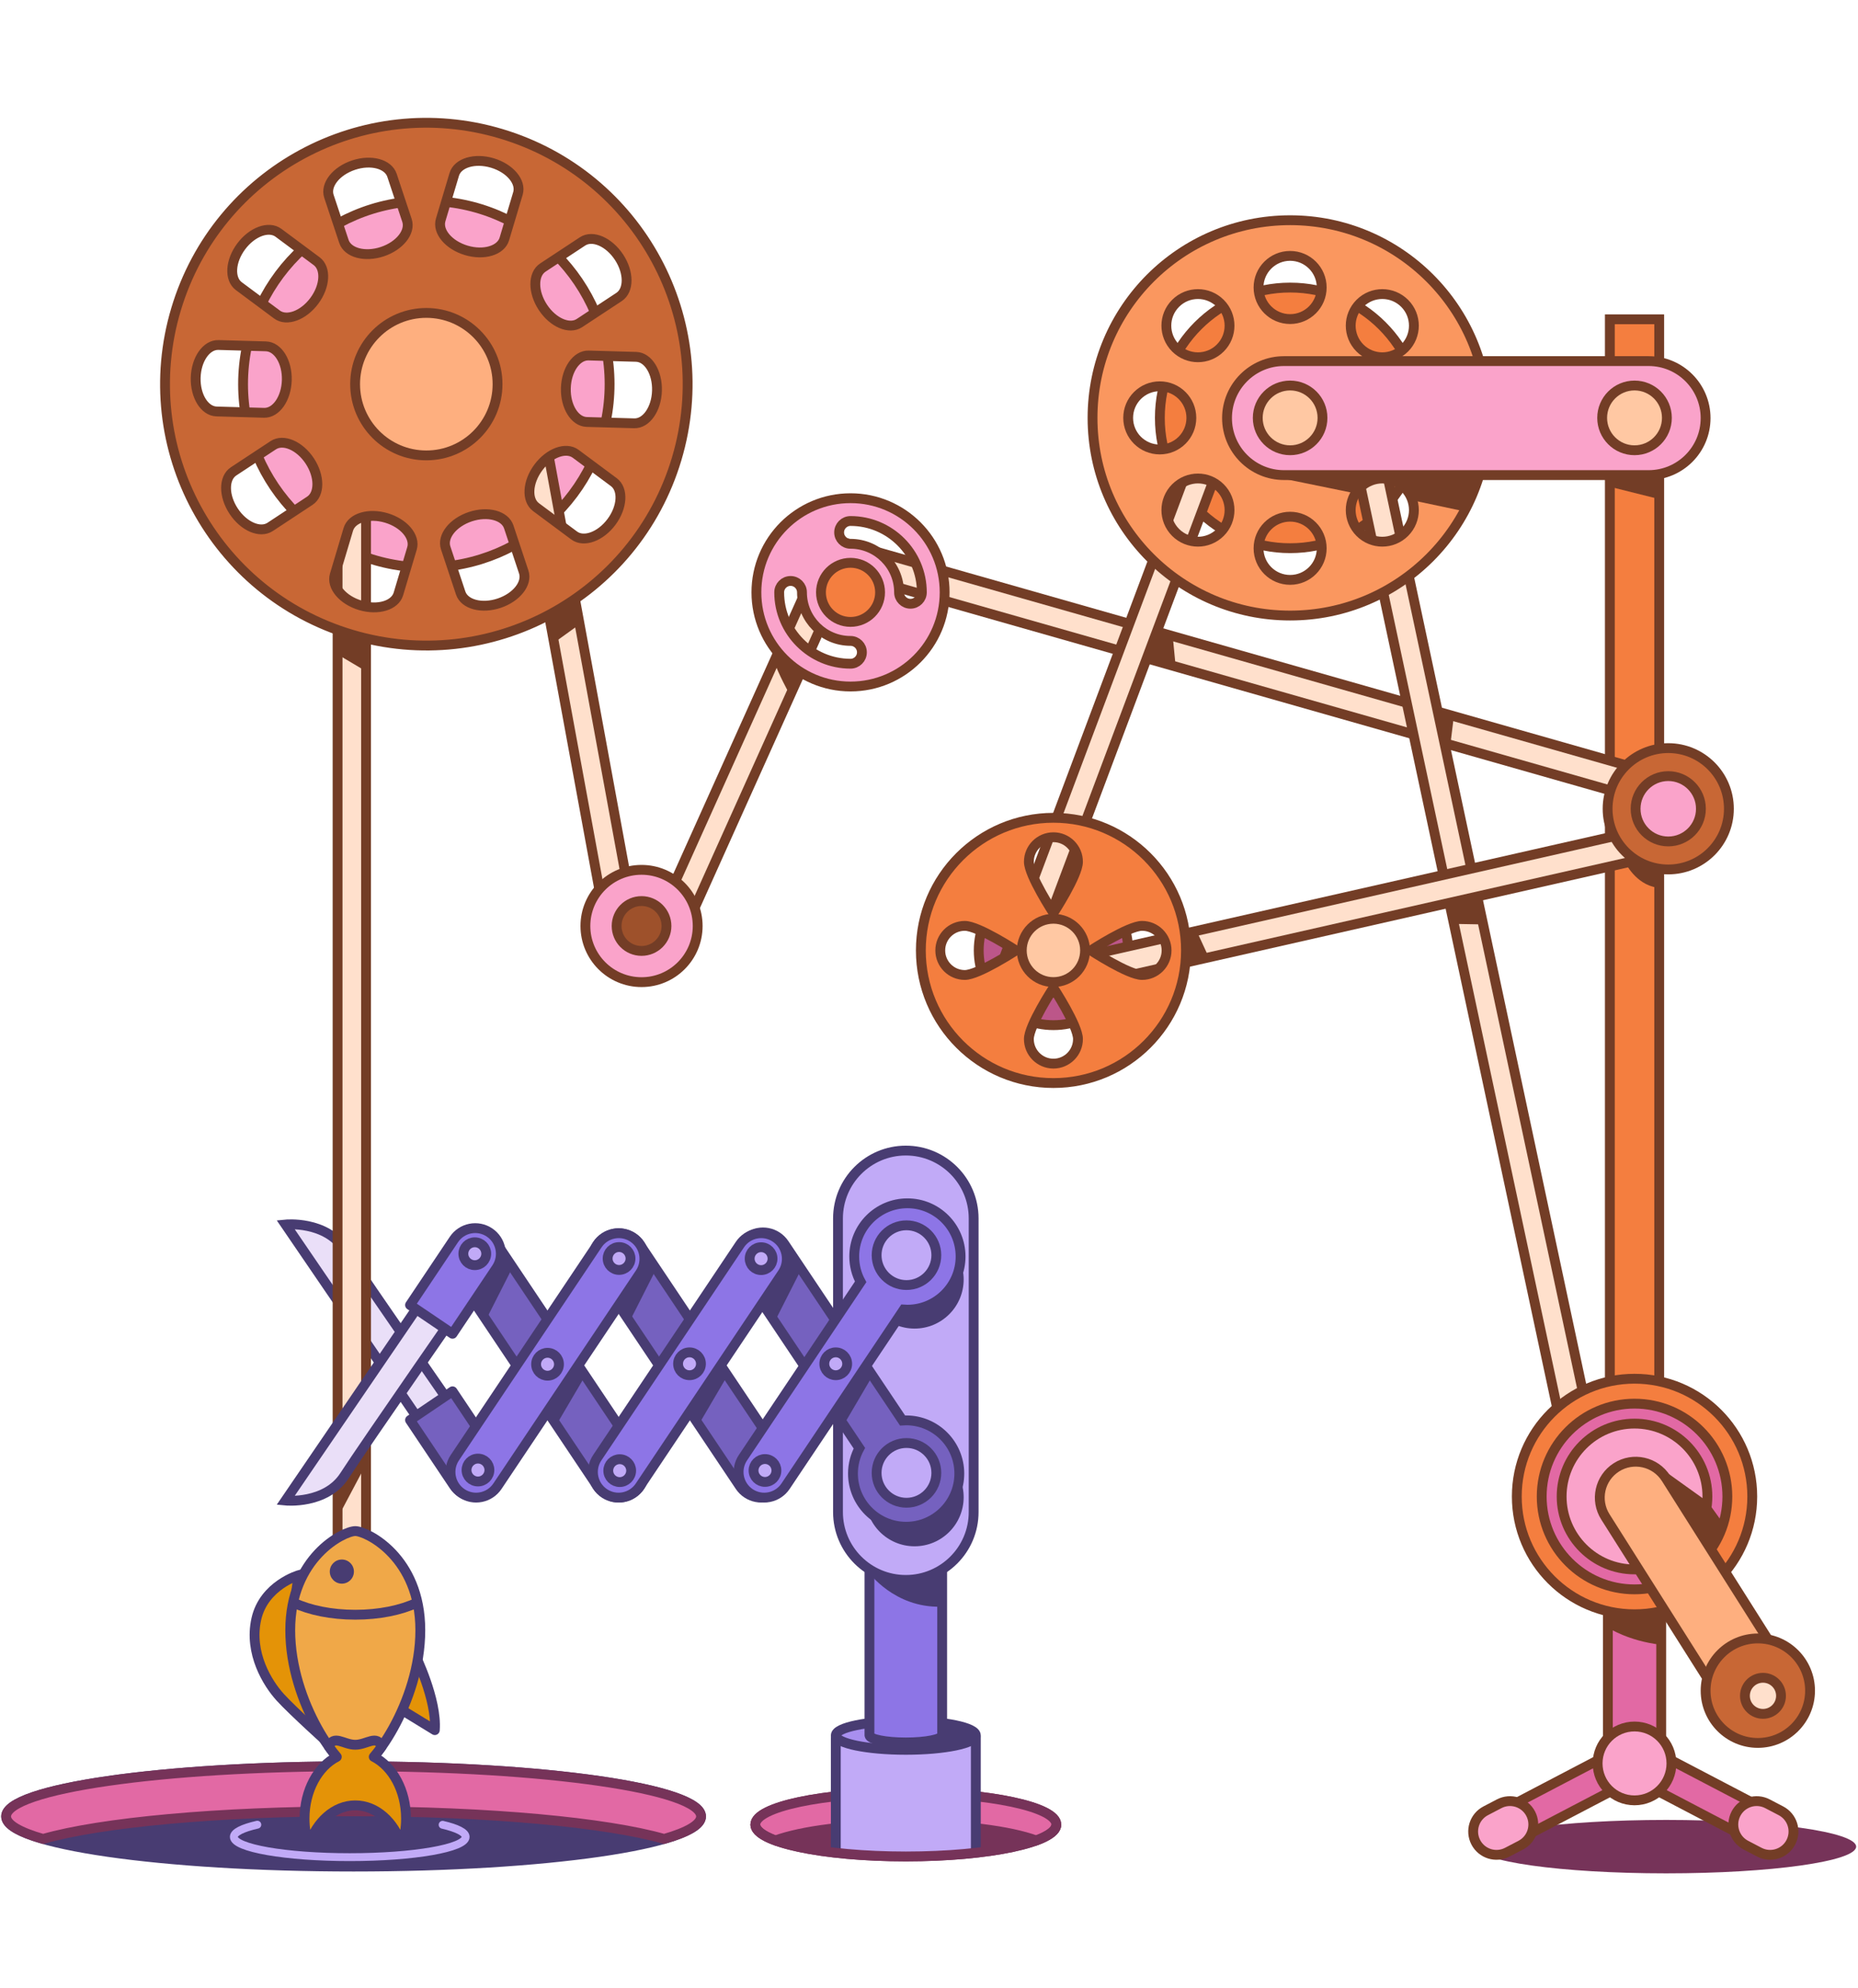 <?xml version="1.0" encoding="utf-8"?>
<svg xmlns="http://www.w3.org/2000/svg" width="373" height="399" viewBox="0 0 373 399" fill="none">
<path d="M83.32 332.085C83.32 332.085 87.765 341.092 87.289 347.21L79.509 342.451L83.32 332.085Z" fill="#E49307" stroke="#483C72" stroke-width="1.975" stroke-miterlimit="10" stroke-linejoin="round"/>
<path d="M60.054 316.082C60.054 316.082 52.971 318.106 51.453 324.936C49.935 331.766 53.73 337.837 56.26 340.619C58.789 343.402 66.378 350.232 66.378 350.232C66.378 350.232 56.766 328.73 60.054 316.082Z" fill="#E49307" stroke="#483C72" stroke-width="1.975" stroke-miterlimit="10"/>
<path d="M181.847 372.561C198.531 372.561 212.057 369.693 212.057 366.156C212.057 362.619 198.531 359.752 181.847 359.752C165.162 359.752 151.636 362.619 151.636 366.156C151.636 369.693 165.162 372.561 181.847 372.561Z" fill="#763359" stroke="#763359" stroke-width="1.975" stroke-miterlimit="10"/>
<path d="M155.67 369.353C160.889 367.435 170.654 366.144 181.847 366.144C193.039 366.144 202.803 367.436 208.023 369.353C210.584 368.412 212.057 367.321 212.057 366.157C212.057 362.62 198.532 359.753 181.847 359.753C165.162 359.753 151.636 362.62 151.636 366.157C151.636 367.321 153.109 368.412 155.67 369.353Z" fill="#E269A4" stroke="#763359" stroke-width="1.975" stroke-miterlimit="10"/>
<path d="M95.886 289.607L89.953 293.535L57.321 245.741C57.321 245.741 65.43 244.924 69.172 250.75C72.914 256.576 95.886 289.607 95.886 289.607Z" fill="#EADFF8" stroke="#483C72" stroke-width="1.975" stroke-miterlimit="10"/>
<path d="M90.844 279.214L82.317 284.982L91.122 298.131C92.703 300.493 95.9 301.126 98.263 299.545C100.625 297.963 101.257 294.766 99.676 292.404L90.844 279.214Z" fill="#7561BF" stroke="#483C72" stroke-width="1.975" stroke-miterlimit="10" stroke-linejoin="round"/>
<path d="M85.587 113.886C105.906 113.886 122.378 97.414 122.378 77.095C122.378 56.776 105.906 40.304 85.587 40.304C65.268 40.304 48.796 56.776 48.796 77.095C48.796 97.414 65.268 113.886 85.587 113.886Z" fill="#FAA3CA" stroke="#733D26" stroke-width="1.975" stroke-miterlimit="10"/>
<path d="M127.921 188.255L104.256 59.372L98.631 60.405L122.295 189.288L127.921 188.255Z" fill="#FFE0CC" stroke="#733D26" stroke-width="1.975" stroke-miterlimit="10"/>
<path d="M169.128 116.194L163.913 113.848L129.051 191.376L134.266 193.721L169.128 116.194Z" fill="#FFE0CC" stroke="#733D26" stroke-width="1.975" stroke-miterlimit="10"/>
<path d="M333.093 64.08H323.181V292.07H333.093V64.08Z" fill="#F47E3F" stroke="#733D26" stroke-width="1.975" stroke-miterlimit="10"/>
<path d="M70.984 374.595C109.509 374.595 140.739 370.089 140.739 364.53C140.739 358.972 109.509 354.466 70.984 354.466C32.459 354.466 1.228 358.972 1.228 364.53C1.228 370.089 32.459 374.595 70.984 374.595Z" fill="#483C72" stroke="#483C72" stroke-width="1.975" stroke-miterlimit="10"/>
<path d="M337.432 162.651L169.316 114.787L170.767 109.255L338.883 157.119L337.432 162.651Z" fill="#FFE0CC" stroke="#733D26" stroke-width="1.975" stroke-miterlimit="10"/>
<path d="M334.488 375.953C355.553 375.953 372.63 373.553 372.63 370.592C372.63 367.632 355.553 365.232 334.488 365.232C313.423 365.232 296.347 367.632 296.347 370.592C296.347 373.553 313.423 375.953 334.488 375.953Z" fill="#763359"/>
<path d="M304.977 369.115C303.331 369.976 301.299 369.34 300.438 367.694C299.577 366.048 300.213 364.016 301.859 363.155L323.315 351.929C324.961 351.068 326.993 351.704 327.854 353.35C328.716 354.996 328.079 357.028 326.433 357.889L304.977 369.115Z" fill="#E269A4" stroke="#733D26" stroke-width="1.975" stroke-miterlimit="10"/>
<path d="M351.297 369.115C352.943 369.976 354.975 369.34 355.836 367.694C356.697 366.048 356.061 364.016 354.415 363.155L332.959 351.929C331.313 351.068 329.281 351.704 328.42 353.35C327.559 354.996 328.195 357.028 329.841 357.889L351.297 369.115Z" fill="#E269A4" stroke="#733D26" stroke-width="1.975" stroke-miterlimit="10"/>
<path d="M333.49 351.422C333.49 354.378 331.093 356.774 328.137 356.774C325.182 356.774 322.785 354.378 322.785 351.422V309.014C322.785 306.058 325.181 303.662 328.137 303.662C331.093 303.662 333.49 306.058 333.49 309.014V351.422Z" fill="#E269A4" stroke="#733D26" stroke-width="1.975" stroke-miterlimit="10"/>
<path d="M211.478 205.731C219.76 205.731 226.474 199.017 226.474 190.736C226.474 182.454 219.76 175.74 211.478 175.74C203.196 175.74 196.482 182.454 196.482 190.736C196.482 199.017 203.196 205.731 211.478 205.731Z" fill="#BC5689" stroke="#733D26" stroke-width="1.975" stroke-miterlimit="10" stroke-linejoin="round"/>
<path d="M285.148 83.86C285.148 98.305 273.44 110.013 258.997 110.013C244.553 110.013 232.844 98.305 232.844 83.86C232.844 69.417 244.554 57.712 258.997 57.712C273.44 57.712 285.148 69.417 285.148 83.86Z" fill="#F47E3F" stroke="#733D26" stroke-width="1.975" stroke-miterlimit="10"/>
<path d="M319.527 287.589L275.016 79.003L269.423 80.197L313.934 288.782L319.527 287.589Z" fill="#FFE0CC" stroke="#733D26" stroke-width="1.975" stroke-miterlimit="10"/>
<path d="M338.507 170.41L337.243 164.833L210.488 193.555L211.752 199.132L338.507 170.41Z" fill="#FFE0CC" stroke="#733D26" stroke-width="1.975" stroke-miterlimit="10"/>
<path d="M250.451 78.176L245.097 76.168L200.482 195.109L205.837 197.118L250.451 78.176Z" fill="#FFE0CC" stroke="#733D26" stroke-width="1.975" stroke-miterlimit="10"/>
<path d="M258.997 44.194C237.088 44.194 219.329 61.955 219.329 83.863C219.329 105.769 237.088 123.531 258.997 123.531C280.904 123.531 298.664 105.769 298.664 83.863C298.664 61.955 280.904 44.194 258.997 44.194ZM273.018 60.874C275.494 58.397 279.51 58.397 281.986 60.874C284.463 63.349 284.462 67.366 281.986 69.841C279.51 72.318 275.493 72.319 273.017 69.843C270.541 67.366 270.542 63.349 273.018 60.874ZM236.007 60.874C238.484 58.397 242.499 58.397 244.975 60.874C247.452 63.349 247.453 67.366 244.976 69.843C242.499 72.319 238.483 72.318 236.007 69.841C233.532 67.366 233.531 63.349 236.007 60.874ZM226.484 83.863C226.484 80.361 229.323 77.52 232.827 77.52C236.328 77.52 239.169 80.361 239.169 83.863C239.169 87.366 236.329 90.204 232.827 90.204C229.323 90.204 226.484 87.366 226.484 83.863ZM244.976 106.851C242.499 109.329 238.484 109.329 236.008 106.852C233.531 104.376 233.531 100.361 236.008 97.883C238.484 95.408 242.499 95.407 244.976 97.883C247.452 100.36 247.452 104.376 244.976 106.851ZM258.997 116.375C255.494 116.375 252.655 113.536 252.655 110.032C252.655 106.532 255.494 103.691 258.997 103.691C262.498 103.691 265.338 106.532 265.338 110.032C265.338 113.536 262.498 116.375 258.997 116.375ZM258.997 64.034C255.494 64.034 252.655 61.194 252.655 57.693C252.655 54.191 255.494 51.351 258.997 51.351C262.498 51.351 265.338 54.191 265.338 57.693C265.338 61.194 262.498 64.034 258.997 64.034ZM281.986 106.852C279.509 109.329 275.494 109.329 273.016 106.852C270.542 104.376 270.54 100.36 273.017 97.883C275.494 95.407 279.51 95.408 281.985 97.883C284.463 100.361 284.463 104.376 281.986 106.852ZM285.168 90.204C281.665 90.204 278.825 87.366 278.825 83.863C278.825 80.361 281.665 77.52 285.168 77.52C288.668 77.52 291.509 80.361 291.509 83.863C291.509 87.366 288.669 90.204 285.168 90.204Z" fill="#FA975F" stroke="#733D26" stroke-width="1.975" stroke-miterlimit="10"/>
<path d="M211.478 164.12C196.779 164.12 184.863 176.036 184.863 190.736C184.863 205.434 196.779 217.35 211.478 217.35C226.177 217.35 238.093 205.434 238.093 190.736C238.093 176.036 226.177 164.12 211.478 164.12ZM193.69 195.665C190.967 195.665 188.761 193.458 188.761 190.736C188.761 188.013 190.967 185.806 193.69 185.806C196.413 185.806 203.949 190.736 203.949 190.736C203.949 190.736 196.413 195.665 193.69 195.665ZM211.478 213.453C208.756 213.453 206.548 211.246 206.548 208.523C206.548 205.801 211.478 198.265 211.478 198.265C211.478 198.265 216.408 205.801 216.408 208.523C216.408 211.246 214.201 213.453 211.478 213.453ZM211.479 183.206C211.479 183.206 206.549 175.67 206.549 172.948C206.549 170.224 208.756 168.018 211.479 168.018C214.201 168.018 216.408 170.224 216.408 172.948C216.408 175.67 211.479 183.206 211.479 183.206ZM229.266 195.665C226.543 195.665 219.007 190.736 219.007 190.736C219.007 190.736 226.543 185.806 229.266 185.806C231.989 185.806 234.196 188.013 234.196 190.736C234.196 193.458 231.989 195.665 229.266 195.665Z" fill="#F47E3F" stroke="#733D26" stroke-width="1.975" stroke-miterlimit="10" stroke-linejoin="round"/>
<path d="M211.478 197.089C214.987 197.089 217.832 194.245 217.832 190.736C217.832 187.227 214.987 184.382 211.478 184.382C207.969 184.382 205.125 187.227 205.125 190.736C205.125 194.245 207.969 197.089 211.478 197.089Z" fill="#FFC8A3" stroke="#733D26" stroke-width="1.975" stroke-miterlimit="10" stroke-linejoin="round"/>
<path d="M351.772 300.326C351.772 313.378 341.19 323.96 328.137 323.96C315.085 323.96 304.503 313.378 304.503 300.326C304.503 287.272 315.085 276.691 328.137 276.691C341.19 276.691 351.772 287.272 351.772 300.326Z" fill="#F47E3F" stroke="#733D26" stroke-width="1.975" stroke-miterlimit="10"/>
<path d="M346.772 300.326C346.772 310.617 338.429 318.96 328.138 318.96C317.846 318.96 309.503 310.617 309.503 300.326C309.503 290.034 317.846 281.691 328.138 281.691C338.429 281.691 346.772 290.034 346.772 300.326Z" fill="#E269A4" stroke="#733D26" stroke-width="1.975" stroke-miterlimit="10"/>
<path d="M342.768 300.326C342.768 308.406 336.217 314.957 328.137 314.957C320.056 314.957 313.505 308.406 313.505 300.326C313.505 292.245 320.056 285.694 328.137 285.694C336.217 285.694 342.768 292.245 342.768 300.326Z" fill="#FAA3CA" stroke="#733D26" stroke-width="1.975" stroke-miterlimit="10"/>
<path d="M360.346 337.599C362.485 340.957 361.498 345.414 358.139 347.553C354.78 349.693 350.324 348.705 348.185 345.347L322.294 304.425C320.155 301.067 321.142 296.61 324.501 294.47C327.859 292.331 332.316 293.318 334.456 296.677L360.346 337.599Z" fill="#FEAF7F" stroke="#733D26" stroke-width="1.975" stroke-miterlimit="10"/>
<path d="M352.891 349.778C358.681 349.778 363.375 345.084 363.375 339.294C363.375 333.504 358.681 328.81 352.891 328.81C347.101 328.81 342.407 333.504 342.407 339.294C342.407 345.084 347.101 349.778 352.891 349.778Z" fill="#C86735" stroke="#733D26" stroke-width="1.975" stroke-miterlimit="10"/>
<path d="M353.923 343.947C355.923 343.947 357.544 342.326 357.544 340.326C357.544 338.326 355.923 336.705 353.923 336.705C351.923 336.705 350.302 338.326 350.302 340.326C350.302 342.326 351.923 343.947 353.923 343.947Z" fill="#FFE0CC" stroke="#733D26" stroke-width="1.975" stroke-miterlimit="10"/>
<path d="M342.405 83.905C342.405 90.222 337.284 95.344 330.967 95.344H257.767C251.45 95.344 246.329 90.222 246.329 83.905C246.329 77.589 251.45 72.468 257.767 72.468H330.967C337.284 72.468 342.405 77.589 342.405 83.905Z" fill="#FAA3CA" stroke="#733D26" stroke-width="1.975" stroke-miterlimit="10"/>
<path d="M258.996 90.36C262.584 90.36 265.493 87.451 265.493 83.863C265.493 80.274 262.584 77.365 258.996 77.365C255.408 77.365 252.499 80.274 252.499 83.863C252.499 87.451 255.408 90.36 258.996 90.36Z" fill="#FFC8A3" stroke="#733D26" stroke-width="1.975" stroke-miterlimit="10"/>
<path d="M328.137 90.36C331.726 90.36 334.635 87.451 334.635 83.863C334.635 80.274 331.726 77.365 328.137 77.365C324.549 77.365 321.64 80.274 321.64 83.863C321.64 87.451 324.549 90.36 328.137 90.36Z" fill="#FFC8A3" stroke="#733D26" stroke-width="1.975" stroke-miterlimit="10"/>
<path d="M253.5 95.216L271.546 98.903L276.009 95.021L253.5 95.216Z" fill="#733D26"/>
<path d="M280.277 96.186L283.77 100.454L293.86 102.589L296.77 95.798L280.277 96.186Z" fill="#733D26"/>
<path d="M334.646 295.539L342.819 301.389L346.162 306.032L343.59 310.995L334.646 295.539Z" fill="#733D26"/>
<path d="M328.137 361.303C332.23 361.303 335.548 357.985 335.548 353.892C335.548 349.8 332.23 346.482 328.137 346.482C324.044 346.482 320.727 349.8 320.727 353.892C320.727 357.985 324.044 361.303 328.137 361.303Z" fill="#FAA3CA" stroke="#733D26" stroke-width="1.975" stroke-miterlimit="10"/>
<path d="M302.593 371.708C300.298 372.905 297.469 372.015 296.272 369.721C295.075 367.426 295.965 364.596 298.259 363.4L300.964 361.988C303.259 360.792 306.089 361.682 307.286 363.976C308.482 366.271 307.593 369.101 305.299 370.297L302.593 371.708Z" fill="#FAA3CA" stroke="#733D26" stroke-width="1.975" stroke-miterlimit="10"/>
<path d="M353.196 371.708C355.491 372.905 358.32 372.015 359.517 369.721C360.714 367.426 359.824 364.596 357.53 363.4L354.824 361.988C352.53 360.792 349.7 361.682 348.503 363.976C347.307 366.271 348.196 369.101 350.49 370.297L353.196 371.708Z" fill="#FAA3CA" stroke="#733D26" stroke-width="1.975" stroke-miterlimit="10"/>
<path d="M323.002 323.449V326.753C323.002 326.753 326.942 329.295 333.296 330.058V323.702L323.002 323.449Z" fill="#733D26"/>
<path d="M334.908 174.486C341.632 174.486 347.083 169.035 347.083 162.31C347.083 155.586 341.632 150.135 334.908 150.135C328.184 150.135 322.732 155.586 322.732 162.31C322.732 169.035 328.184 174.486 334.908 174.486Z" fill="#C86735" stroke="#733D26" stroke-width="1.975" stroke-miterlimit="10"/>
<path d="M334.909 168.866C338.529 168.866 341.465 165.931 341.465 162.31C341.465 158.69 338.529 155.754 334.909 155.754C331.288 155.754 328.353 158.69 328.353 162.31C328.353 165.931 331.288 168.866 334.909 168.866Z" fill="#FAA3CA" stroke="#733D26" stroke-width="1.975" stroke-miterlimit="10"/>
<path d="M8.643 369.049C20.117 365.76 43.722 363.503 70.983 363.503C98.244 363.503 121.85 365.76 133.324 369.049C138.066 367.69 140.739 366.155 140.739 364.53C140.739 358.972 109.508 354.466 70.983 354.466C32.458 354.466 1.228 358.972 1.228 364.53C1.228 366.155 3.901 367.69 8.643 369.049Z" fill="#E269A4" stroke="#763359" stroke-width="1.975" stroke-miterlimit="10"/>
<path d="M290.996 181.534L291.891 185.414L297.562 185.514L296.269 179.543L290.996 181.534Z" fill="#733D26"/>
<path d="M289.702 148.501L291.195 149.198L291.891 143.527L288.209 142.033L289.702 148.501Z" fill="#733D26"/>
<path d="M232.889 126.214L230.999 131.586L235.974 133.278L235.377 127.108L232.889 126.214Z" fill="#733D26"/>
<path d="M327.639 172.58L326.227 173.015C326.227 173.015 328.291 177.471 332.638 178.123V173.993L327.639 172.58Z" fill="#733D26"/>
<path d="M322.961 95.724V97.63L332.874 100.108L332.684 95.534L322.961 95.724Z" fill="#733D26"/>
<path d="M73.488 71.079H67.769V324.626H73.488V71.079Z" fill="#FFE0CC" stroke="#733D26" stroke-width="1.975" stroke-miterlimit="10"/>
<path d="M170.746 99.982C160.31 99.982 151.851 108.442 151.851 118.876C151.851 129.313 160.31 137.771 170.746 137.771C181.181 137.771 189.64 129.313 189.64 118.876C189.64 108.442 181.181 99.982 170.746 99.982ZM170.745 133.197C162.85 133.197 156.426 126.773 156.426 118.876C156.426 117.614 157.45 116.589 158.713 116.589C159.977 116.589 161.001 117.614 161.001 118.876C161.001 124.25 165.372 128.621 170.746 128.621C172.009 128.621 173.033 129.645 173.033 130.909C173.033 132.172 172.009 133.197 170.745 133.197ZM182.777 121.164C181.514 121.164 180.49 120.14 180.49 118.876C180.49 113.504 176.118 109.132 170.745 109.132C169.482 109.132 168.458 108.108 168.458 106.844C168.458 105.581 169.482 104.557 170.745 104.557C178.641 104.557 185.065 110.981 185.065 118.876C185.065 120.14 184.041 121.164 182.777 121.164Z" fill="#FAA3CA" stroke="#733D26" stroke-width="1.975" stroke-miterlimit="10"/>
<path d="M176.677 118.876C176.677 122.153 174.022 124.809 170.745 124.809C167.469 124.809 164.813 122.153 164.813 118.876C164.813 115.601 167.469 112.945 170.745 112.945C174.022 112.945 176.677 115.601 176.677 118.876Z" fill="#F47E3F" stroke="#733D26" stroke-width="1.975" stroke-miterlimit="10"/>
<path d="M128.792 197.102C135.015 197.102 140.061 192.056 140.061 185.832C140.061 179.608 135.015 174.562 128.792 174.562C122.568 174.562 117.522 179.608 117.522 185.832C117.522 192.056 122.568 197.102 128.792 197.102Z" fill="#FAA3CA" stroke="#733D26" stroke-width="1.975" stroke-miterlimit="10"/>
<path d="M128.792 190.836C131.555 190.836 133.796 188.596 133.796 185.832C133.796 183.068 131.555 180.828 128.792 180.828C126.028 180.828 123.788 183.068 123.788 185.832C123.788 188.596 126.028 190.836 128.792 190.836Z" fill="#9E512B" stroke="#733D26" stroke-width="1.975" stroke-miterlimit="10"/>
<path d="M100.591 26.843C72.837 18.556 43.621 34.338 35.334 62.09C27.047 89.845 42.829 119.061 70.584 127.348C98.337 135.635 127.554 119.853 135.841 92.098C144.127 64.345 128.345 35.129 100.591 26.843ZM127.698 71.614C130.118 71.683 131.996 74.724 131.891 78.408C131.786 82.09 129.74 85.02 127.319 84.953L117.791 84.683C115.371 84.614 113.494 81.572 113.597 77.887C113.703 74.205 115.749 71.273 118.169 71.344L127.698 71.614ZM108.979 53.696L116.938 48.452C118.96 47.12 122.243 48.535 124.27 51.612C126.297 54.688 126.302 58.263 124.28 59.596L116.32 64.838C114.298 66.172 111.015 64.756 108.987 61.679C106.961 58.602 106.956 55.027 108.979 53.696ZM48.411 49.461C50.609 46.503 53.967 45.277 55.909 46.722L63.559 52.407C65.503 53.853 65.296 57.422 63.097 60.378C60.9 63.335 57.542 64.562 55.599 63.117L47.949 57.431C46.005 55.987 46.213 52.417 48.411 49.461ZM43.477 82.576C41.056 82.507 39.179 79.464 39.284 75.782C39.388 72.098 41.434 69.168 43.855 69.237L53.383 69.507C55.803 69.576 57.68 72.618 57.576 76.301C57.472 79.984 55.425 82.914 53.005 82.845L43.477 82.576ZM62.196 100.494L54.237 105.739C52.214 107.071 48.931 105.654 46.905 102.578C44.877 99.501 44.873 95.927 46.896 94.596L54.855 89.351C56.877 88.019 60.16 89.434 62.187 92.511C64.214 95.587 64.218 99.162 62.196 100.494ZM76.753 50.501C73.257 51.663 69.803 50.742 69.04 48.444L66.035 39.399C65.271 37.1 67.488 34.296 70.984 33.135C74.481 31.973 77.934 32.894 78.698 35.191L81.703 44.237C82.466 46.536 80.25 49.34 76.753 50.501ZM79.983 119.189C79.29 121.509 75.866 122.536 72.335 121.481C68.805 120.428 66.504 117.693 67.197 115.372L69.923 106.239C70.616 103.919 74.04 102.892 77.57 103.946C81.101 105 83.403 107.735 82.709 110.055L79.983 119.189ZM101.252 47.952C100.559 50.272 97.135 51.299 93.604 50.245C90.074 49.19 87.772 46.455 88.466 44.134L91.192 35.001C91.885 32.682 95.309 31.655 98.84 32.708C102.371 33.763 104.671 36.498 103.979 38.818L101.252 47.952ZM100.191 121.056C96.694 122.218 93.24 121.296 92.477 118.997L89.472 109.953C88.709 107.654 90.925 104.849 94.422 103.688C97.919 102.527 101.373 103.448 102.136 105.746L105.14 114.791C105.904 117.089 103.688 119.893 100.191 121.056ZM122.764 104.729C120.566 107.686 117.209 108.913 115.265 107.468L107.616 101.782C105.672 100.337 105.879 96.769 108.077 93.811C110.275 90.855 113.633 89.628 115.575 91.073L123.226 96.758C125.169 98.203 124.963 101.772 122.764 104.729Z" fill="#C86735" stroke="#733D26" stroke-width="1.975" stroke-miterlimit="10"/>
<path d="M85.587 91.392C93.483 91.392 99.884 84.991 99.884 77.095C99.884 69.199 93.483 62.798 85.587 62.798C77.691 62.798 71.29 69.199 71.29 77.095C71.29 84.991 77.691 91.392 85.587 91.392Z" fill="#FEAF7F" stroke="#733D26" stroke-width="1.975" stroke-miterlimit="10"/>
<path d="M156.224 130.617L160.14 134.994L158.527 139.37C158.527 139.37 155.993 134.763 155.533 132.92L156.224 130.617Z" fill="#733D26"/>
<path d="M167.792 371.654C174.451 373.037 189.068 373.037 195.901 371.654V348.786C195.901 346.901 189.609 345.371 181.847 345.371C174.085 345.371 167.792 346.9 167.792 348.786V371.654Z" fill="#C1AAF7"/>
<path d="M167.792 371.654V348.786C167.792 346.9 174.085 345.371 181.847 345.371C189.609 345.371 195.901 346.901 195.901 348.786V371.654" stroke="#483C72" stroke-width="1.975" stroke-miterlimit="10"/>
<path d="M181.847 351.164C189.609 351.164 195.901 349.867 195.901 348.268C195.901 346.668 189.609 345.372 181.847 345.372C174.085 345.372 167.792 346.668 167.792 348.268C167.792 349.867 174.085 351.164 181.847 351.164Z" fill="#A88FEF" stroke="#483C72" stroke-width="1.975" stroke-miterlimit="10"/>
<path d="M185.072 351.257C191.166 351.257 196.106 350.052 196.106 348.565C196.106 347.078 191.166 345.873 185.072 345.873C178.979 345.873 174.039 347.078 174.039 348.565C174.039 350.052 178.979 351.257 185.072 351.257Z" fill="#483C72"/>
<path d="M174.549 348.237C174.549 349.036 177.816 349.684 181.847 349.684C185.877 349.684 189.144 349.036 189.144 348.237V313.67C189.144 312.871 185.877 312.223 181.847 312.223C177.816 312.223 174.549 312.871 174.549 313.67V348.237Z" fill="#8D75E6" stroke="#483C72" stroke-width="1.975" stroke-miterlimit="10"/>
<path d="M195.462 303.452C195.462 310.972 189.366 317.067 181.847 317.067C174.327 317.067 168.231 310.972 168.231 303.452V244.52C168.231 237 174.328 230.903 181.847 230.903C189.366 230.903 195.462 237 195.462 244.52V303.452Z" fill="#C1AAF7" stroke="#483C72" stroke-width="1.975" stroke-miterlimit="10"/>
<path d="M183.603 310.318C189.046 310.318 193.458 305.905 193.458 300.462C193.458 295.019 189.046 290.607 183.603 290.607C178.16 290.607 173.747 295.019 173.747 300.462C173.747 305.905 178.16 310.318 183.603 310.318Z" fill="#483C72"/>
<path d="M192.586 295.72C192.586 289.824 187.806 285.045 181.911 285.045C181.668 285.045 181.427 285.056 181.188 285.072L157.445 249.613C155.863 247.251 152.667 246.618 150.305 248.2C147.942 249.782 147.31 252.978 148.891 255.34L172.523 290.633C171.702 292.146 171.236 293.879 171.236 295.72C171.236 301.615 176.015 306.395 181.911 306.395C187.806 306.394 192.586 301.615 192.586 295.72ZM187.503 295.72C187.503 298.808 184.999 301.311 181.911 301.311C178.822 301.311 176.319 298.808 176.319 295.72C176.319 292.632 178.822 290.128 181.911 290.128C184.999 290.128 187.503 292.632 187.503 295.72Z" fill="#7561BF" stroke="#483C72" stroke-width="1.975" stroke-miterlimit="10"/>
<path d="M128.498 292.538C130.079 294.9 129.447 298.096 127.084 299.678C124.722 301.26 121.526 300.627 119.944 298.265L91.308 255.497C89.726 253.136 90.359 249.938 92.721 248.357C95.083 246.776 98.28 247.409 99.862 249.771L128.498 292.538Z" fill="#7561BF" stroke="#483C72" stroke-width="1.975" stroke-miterlimit="10"/>
<path d="M157.091 292.538C158.673 294.9 158.04 298.096 155.679 299.678C153.316 301.26 150.12 300.627 148.538 298.265L119.902 255.497C118.32 253.136 118.952 249.938 121.315 248.357C123.677 246.776 126.874 247.409 128.455 249.771L157.091 292.538Z" fill="#7561BF" stroke="#483C72" stroke-width="1.975" stroke-miterlimit="10"/>
<path d="M183.603 266.627C189.046 266.627 193.458 262.215 193.458 256.772C193.458 251.329 189.046 246.916 183.603 246.916C178.16 246.916 173.747 251.329 173.747 256.772C173.747 262.215 178.16 266.627 183.603 266.627Z" fill="#483C72"/>
<path d="M91.308 292.538C89.726 294.9 90.359 298.096 92.721 299.678C95.083 301.26 98.279 300.627 99.861 298.265L128.498 255.497C130.079 253.136 129.447 249.938 127.084 248.357C124.722 246.776 121.526 247.409 119.944 249.771L91.308 292.538Z" fill="#8D75E6" stroke="#483C72" stroke-width="1.975" stroke-miterlimit="10"/>
<path d="M119.902 292.538C118.32 294.9 118.952 298.096 121.314 299.678C123.677 301.26 126.873 300.627 128.455 298.265L157.092 255.497C158.673 253.136 158.041 249.938 155.679 248.357C153.316 246.776 150.12 247.409 148.538 249.771L119.902 292.538Z" fill="#8D75E6" stroke="#483C72" stroke-width="1.975" stroke-miterlimit="10"/>
<path d="M182.165 241.483C176.27 241.483 171.49 246.263 171.49 252.158C171.49 254 171.957 255.733 172.778 257.245L149.146 292.538C147.565 294.9 148.197 298.097 150.559 299.678C152.921 301.26 156.118 300.627 157.7 298.265L181.443 262.806C181.682 262.822 181.923 262.833 182.166 262.833C188.062 262.833 192.841 258.054 192.841 252.158C192.84 246.262 188.061 241.483 182.165 241.483ZM182.165 257.75C179.077 257.75 176.574 255.245 176.574 252.158C176.574 249.07 179.077 246.566 182.165 246.566C185.254 246.566 187.757 249.07 187.757 252.158C187.757 255.246 185.254 257.75 182.165 257.75Z" fill="#8D75E6" stroke="#483C72" stroke-width="1.975" stroke-miterlimit="10"/>
<path d="M124.282 254.857C125.549 254.857 126.577 253.829 126.577 252.562C126.577 251.294 125.549 250.267 124.282 250.267C123.014 250.267 121.987 251.294 121.987 252.562C121.987 253.829 123.014 254.857 124.282 254.857Z" fill="#C1AAF7" stroke="#483C72" stroke-width="1.975" stroke-miterlimit="10" stroke-linejoin="round"/>
<path d="M109.921 276.08C111.189 276.08 112.216 275.052 112.216 273.785C112.216 272.517 111.189 271.49 109.921 271.49C108.654 271.49 107.626 272.517 107.626 273.785C107.626 275.052 108.654 276.08 109.921 276.08Z" fill="#C1AAF7" stroke="#483C72" stroke-width="1.975" stroke-miterlimit="10" stroke-linejoin="round"/>
<path d="M124.409 297.43C125.677 297.43 126.704 296.402 126.704 295.135C126.704 293.868 125.677 292.84 124.409 292.84C123.142 292.84 122.114 293.868 122.114 295.135C122.114 296.402 123.142 297.43 124.409 297.43Z" fill="#C1AAF7" stroke="#483C72" stroke-width="1.975" stroke-miterlimit="10" stroke-linejoin="round"/>
<path d="M152.794 254.888C154.061 254.888 155.089 253.86 155.089 252.593C155.089 251.325 154.061 250.298 152.794 250.298C151.526 250.298 150.499 251.325 150.499 252.593C150.499 253.86 151.526 254.888 152.794 254.888Z" fill="#C1AAF7" stroke="#483C72" stroke-width="1.975" stroke-miterlimit="10" stroke-linejoin="round"/>
<path d="M138.422 275.987C139.689 275.987 140.717 274.959 140.717 273.692C140.717 272.424 139.689 271.397 138.422 271.397C137.154 271.397 136.127 272.424 136.127 273.692C136.127 274.959 137.154 275.987 138.422 275.987Z" fill="#C1AAF7" stroke="#483C72" stroke-width="1.975" stroke-miterlimit="10" stroke-linejoin="round"/>
<path d="M167.778 275.987C169.046 275.987 170.073 274.959 170.073 273.692C170.073 272.424 169.046 271.397 167.778 271.397C166.511 271.397 165.483 272.424 165.483 273.692C165.483 274.959 166.511 275.987 167.778 275.987Z" fill="#C1AAF7" stroke="#483C72" stroke-width="1.975" stroke-miterlimit="10" stroke-linejoin="round"/>
<path d="M153.573 297.399C154.841 297.399 155.868 296.371 155.868 295.104C155.868 293.837 154.841 292.809 153.573 292.809C152.306 292.809 151.278 293.837 151.278 295.104C151.278 296.371 152.306 297.399 153.573 297.399Z" fill="#C1AAF7" stroke="#483C72" stroke-width="1.975" stroke-miterlimit="10" stroke-linejoin="round"/>
<path d="M95.954 297.309C97.221 297.309 98.249 296.282 98.249 295.014C98.249 293.747 97.221 292.719 95.954 292.719C94.686 292.719 93.659 293.747 93.659 295.014C93.659 296.282 94.686 297.309 95.954 297.309Z" fill="#C1AAF7" stroke="#483C72" stroke-width="1.975" stroke-miterlimit="10" stroke-linejoin="round"/>
<path d="M174.392 315.538C174.392 315.538 179.513 322.664 188.865 322.441V314.87C188.865 314.87 184.189 318.656 174.392 315.538Z" fill="#483C72"/>
<path d="M67.369 126.359V131.089L73.424 134.684L73.234 128.441L67.369 126.359Z" fill="#733D26"/>
<path d="M109.939 123.332L111.453 128.819L116.183 125.413L115.237 120.305L109.939 123.332Z" fill="#733D26"/>
<path d="M95.046 260.957L97.514 264.967L102.912 254.325L101.061 251.857L95.046 260.957Z" fill="#483C72"/>
<path d="M124.041 260.957L126.509 264.967L131.907 254.325L130.056 251.857L124.041 260.957Z" fill="#483C72"/>
<path d="M153.19 260.957L155.657 264.967L161.056 254.325L159.205 251.857L153.19 260.957Z" fill="#483C72"/>
<path d="M116.175 274.22L110.16 283.319L111.703 285.941L117.409 276.225L116.175 274.22Z" fill="#483C72"/>
<path d="M144.708 274.22L138.693 283.319L140.235 285.941L145.941 276.225L144.708 274.22Z" fill="#483C72"/>
<path d="M173.856 274.22L167.841 283.319L169.384 285.941L175.09 276.225L173.856 274.22Z" fill="#483C72"/>
<path d="M238.165 186.969L237.961 193.269L242.635 192.049L240.197 186.766L238.165 186.969Z" fill="#733D26"/>
<path d="M68.338 303.572L73.839 293.199V290.494L67.796 298.07L68.338 303.572Z" fill="#733D26"/>
<path d="M95.886 257.274L89.953 253.346L57.321 301.14C57.321 301.14 65.43 301.956 69.172 296.131C72.914 290.306 95.886 257.274 95.886 257.274Z" fill="#EADFF8" stroke="#483C72" stroke-width="1.975" stroke-miterlimit="10"/>
<path d="M90.844 267.667L82.317 261.898L91.122 248.749C92.703 246.388 95.9 245.755 98.263 247.337C100.625 248.918 101.257 252.115 99.676 254.476L90.844 267.667Z" fill="#8D75E6" stroke="#483C72" stroke-width="1.975" stroke-miterlimit="10" stroke-linejoin="round"/>
<path d="M97.611 251.602C97.611 252.87 96.584 253.898 95.316 253.898C94.049 253.898 93.021 252.87 93.021 251.602C93.021 250.335 94.049 249.307 95.316 249.307C96.584 249.307 97.611 250.335 97.611 251.602Z" fill="#C1AAF7" stroke="#483C72" stroke-width="1.975" stroke-miterlimit="10" stroke-linejoin="round"/>
<path d="M88.857 366.207C91.761 366.885 93.48 367.727 93.48 368.639C93.48 370.884 83.063 372.703 70.212 372.703C57.362 372.703 46.945 370.884 46.945 368.639C46.945 367.717 48.7 366.868 51.66 366.187" stroke="#C1AAF7" stroke-width="1.58" stroke-miterlimit="10" stroke-linecap="round"/>
<path d="M84.379 327.164C84.379 341.775 74.335 355.387 71.323 355.387C68.311 355.387 58.267 341.775 58.267 327.164C58.267 312.554 68.997 307.265 71.323 307.265C73.65 307.265 84.379 312.554 84.379 327.164Z" fill="#F0A848" stroke="#483C72" stroke-width="1.975" stroke-miterlimit="10"/>
<path d="M75.033 352.575C75.543 351.979 76.072 351.3 76.608 350.546C75.686 347.995 73.669 350.146 71.323 350.146C68.977 350.146 66.96 347.995 66.038 350.546C66.574 351.3 67.103 351.979 67.613 352.575C63.823 354.513 61.137 359.329 61.137 364.966C61.137 366.858 61.441 368.659 61.987 370.289C63.559 365.59 67.147 362.305 71.323 362.305C75.5 362.305 79.087 365.59 80.659 370.289C81.204 368.659 81.509 366.858 81.509 364.966C81.509 359.329 78.823 354.513 75.033 352.575Z" fill="#E49307" stroke="#483C72" stroke-width="1.975" stroke-miterlimit="10" stroke-linejoin="round"/>
<path d="M181.978 301.579C185.288 301.579 187.972 298.895 187.972 295.585C187.972 292.274 185.288 289.59 181.978 289.59C178.667 289.59 175.983 292.274 175.983 295.585C175.983 298.895 178.667 301.579 181.978 301.579Z" fill="#C1AAF7" stroke="#483C72" stroke-width="1.975" stroke-miterlimit="10"/>
<path d="M181.978 257.889C185.288 257.889 187.972 255.206 187.972 251.895C187.972 248.584 185.288 245.9 181.978 245.9C178.667 245.9 175.983 248.584 175.983 251.895C175.983 255.206 178.667 257.889 181.978 257.889Z" fill="#C1AAF7" stroke="#483C72" stroke-width="1.975" stroke-miterlimit="10"/>
<path d="M68.627 317.817C69.966 317.817 71.05 316.732 71.05 315.394C71.05 314.056 69.966 312.971 68.627 312.971C67.289 312.971 66.205 314.056 66.205 315.394C66.205 316.732 67.289 317.817 68.627 317.817Z" fill="#483C72"/>
<path d="M83.647 321.656C80.493 323.136 76.135 324.052 71.323 324.052C66.51 324.052 62.153 323.136 58.999 321.656" stroke="#483C72" stroke-width="1.975" stroke-miterlimit="10"/>
<path d="M212.057 366.156C212.057 369.694 198.531 372.561 181.847 372.561C165.162 372.561 151.636 369.694 151.636 366.156" stroke="#763359" stroke-width="1.975" stroke-miterlimit="10"/>
</svg>